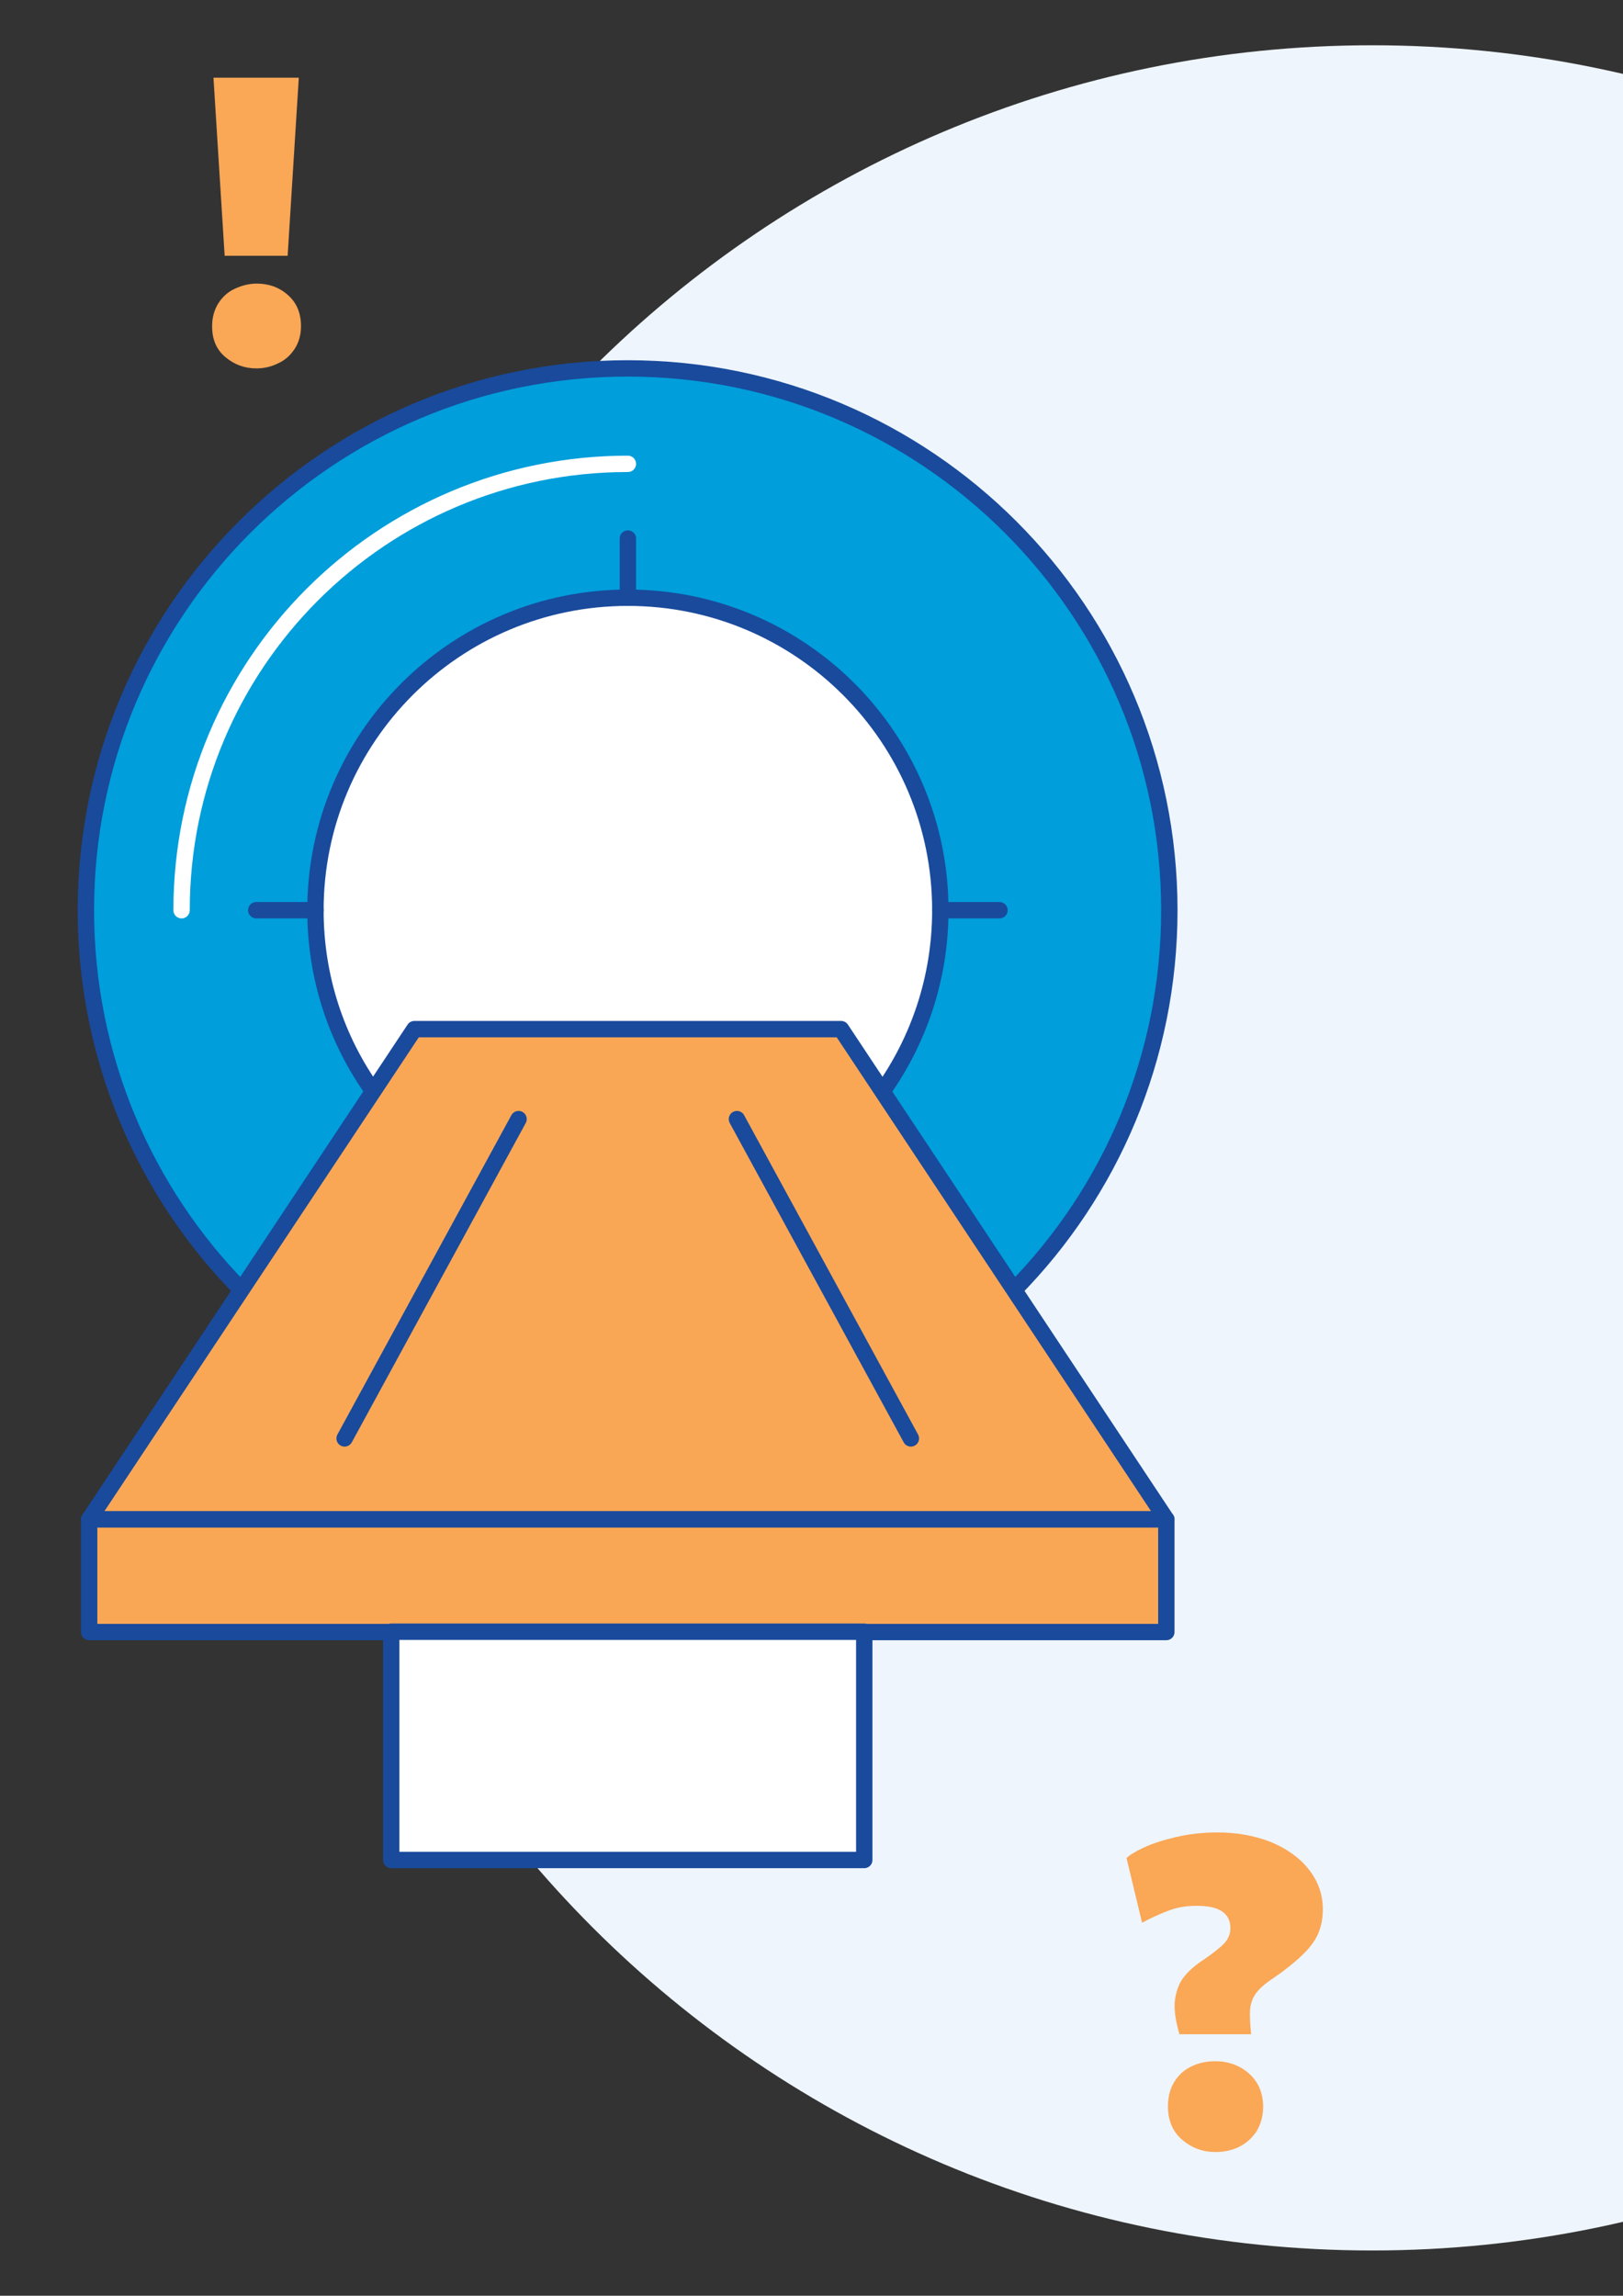 <?xml version="1.0" encoding="utf-8"?>
<!-- Generator: Adobe Illustrator 28.2.0, SVG Export Plug-In . SVG Version: 6.00 Build 0)  -->
<svg version="1.1" id="Layer_1" xmlns="http://www.w3.org/2000/svg" xmlns:xlink="http://www.w3.org/1999/xlink" x="0px" y="0px"
	 viewBox="0 0 595.3 841.9" style="enable-background:new 0 0 595.3 841.9;" xml:space="preserve">
<rect x="0" y="0" width="595.3" height="841.9" fill="#333333" stroke="none"/>
<style type="text/css">
	.st0{fill:#EEF5FC;}
	.st1{fill:#009EDB;}
	.st2{fill:none;stroke:#194A9C;stroke-width:6;stroke-linecap:round;stroke-linejoin:round;stroke-miterlimit:10;}
	.st3{fill:none;stroke:#FFFFFF;stroke-width:6;stroke-linecap:round;stroke-linejoin:round;stroke-miterlimit:10;}
	.st4{fill:#FFFFFF;}
	.st5{fill:#FAA755;}
	.st6{fill:#FAA756;}
</style>
<g>
	<path class="st0" d="M503.3,825.3c223.3,0,404.4-181,404.4-404.4S726.6,16.6,503.3,16.6S98.9,197.6,98.9,420.9
		S280,825.3,503.3,825.3"/>
	<path class="st1" d="M372,473c35.2-35.8,56.9-85,56.9-139.2c0-109.7-89-198.7-198.7-198.7c-109.7,0-198.7,89-198.7,198.7
		c0,54.2,21.7,103.4,57,139.2"/>
	<path class="st2" d="M372,473c35.2-35.8,56.9-85,56.9-139.2c0-109.7-89-198.7-198.7-198.7c-109.7,0-198.7,89-198.7,198.7
		c0,54.2,21.7,103.4,57,139.2"/>
	<path class="st3" d="M66.6,333.8c0-90.4,73.3-163.7,163.7-163.7"/>
	<path class="st4" d="M323.7,400.2c13.3-18.7,21.2-41.6,21.2-66.4c0-63.3-51.3-114.6-114.6-114.6c-63.3,0-114.6,51.3-114.6,114.6
		c0,24.8,7.8,47.7,21.2,66.4"/>
	<path class="st2" d="M323.7,400.2c13.3-18.7,21.2-41.6,21.2-66.4c0-63.3-51.3-114.6-114.6-114.6c-63.3,0-114.6,51.3-114.6,114.6
		c0,24.8,7.8,47.7,21.2,66.4"/>
	<path class="st2" d="M94,333.8h21.7 M344.9,333.8h21.7 M230.3,219.2v-21.7"/>
	<polygon class="st5" points="427.8,557.2 32.7,557.2 152,377.4 308.5,377.4 	"/>
	<polygon class="st2" points="427.8,557.2 32.7,557.2 152,377.4 308.5,377.4 	"/>
	<rect x="32.7" y="557.2" class="st5" width="395.1" height="41.3"/>
	<rect x="32.7" y="557.2" class="st2" width="395.1" height="41.3"/>
	<rect x="143.5" y="598.4" class="st4" width="173.5" height="83.7"/>
	<rect x="143.5" y="598.4" class="st2" width="173.5" height="83.7"/>
	<path class="st2" d="M190.2,410.4l-63.8,117.1 M270.3,410.4l63.8,117.1"/>
</g>
<g>
	<path class="st6" d="M94,135.1c-4.3,0-8.1-1.4-11.4-4.2c-3.3-2.8-4.8-6.5-4.8-11.3c0-3.2,0.8-6,2.3-8.4c1.5-2.3,3.4-4.1,6-5.3
		s5.2-1.9,8.1-1.9c4.4,0,8.3,1.4,11.4,4.2c3.2,2.8,4.8,6.6,4.8,11.4c0,3.2-0.8,6-2.3,8.3c-1.5,2.3-3.4,4.1-6,5.3
		C99.5,134.5,96.9,135.1,94,135.1z M82.4,93.8l-4.1-65.3h31.3l-4.1,65.3H82.4z"/>
</g>
<g>
	<path class="st6" d="M432.7,746.3c-1.6-5.4-2.2-9.7-1.7-13.1s1.6-6.2,3.4-8.4c1.8-2.2,4-4.1,6.6-5.8c4-2.7,6.7-4.9,8.1-6.4
		s2.2-3.4,2.2-5.5c0-2.7-1-4.7-3-6.1s-5.1-2.1-9.4-2.1c-3.8,0-7.2,0.6-10.1,1.7c-3,1.1-6.3,2.6-9.9,4.5l-5.7-23.7c1-1,3-2.3,6.2-3.8
		c3.2-1.5,7.2-2.8,11.9-3.9c4.7-1.1,9.9-1.7,15.3-1.7c7.2,0,13.6,1.2,19.5,3.5c5.8,2.4,10.5,5.7,13.9,10c3.4,4.3,5.2,9.1,5.2,14.7
		c0,3.4-0.6,6.4-1.8,9.1s-3.3,5.4-6,7.9c-2.7,2.6-6.2,5.4-10.6,8.4c-2.9,1.9-5,3.8-6.2,5.5c-1.2,1.7-1.9,3.6-2.1,6
		c-0.1,2.2,0,5.2,0.4,8.9h-26.3V746.3z M445.9,789.2c-4.7,0-8.8-1.5-12.3-4.5c-3.5-3-5.2-7.1-5.2-12.2c0-3.5,0.7-6.4,2.3-9
		c1.6-2.6,3.6-4.4,6.3-5.7c2.7-1.3,5.6-1.9,8.8-1.9c4.7,0,8.9,1.5,12.3,4.5c3.4,3,5.2,7.1,5.2,12.3c0,3.4-0.9,6.3-2.4,8.9
		c-1.6,2.4-3.8,4.4-6.4,5.7C452,788.5,449.1,789.2,445.9,789.2z"/>
</g>
</svg>
